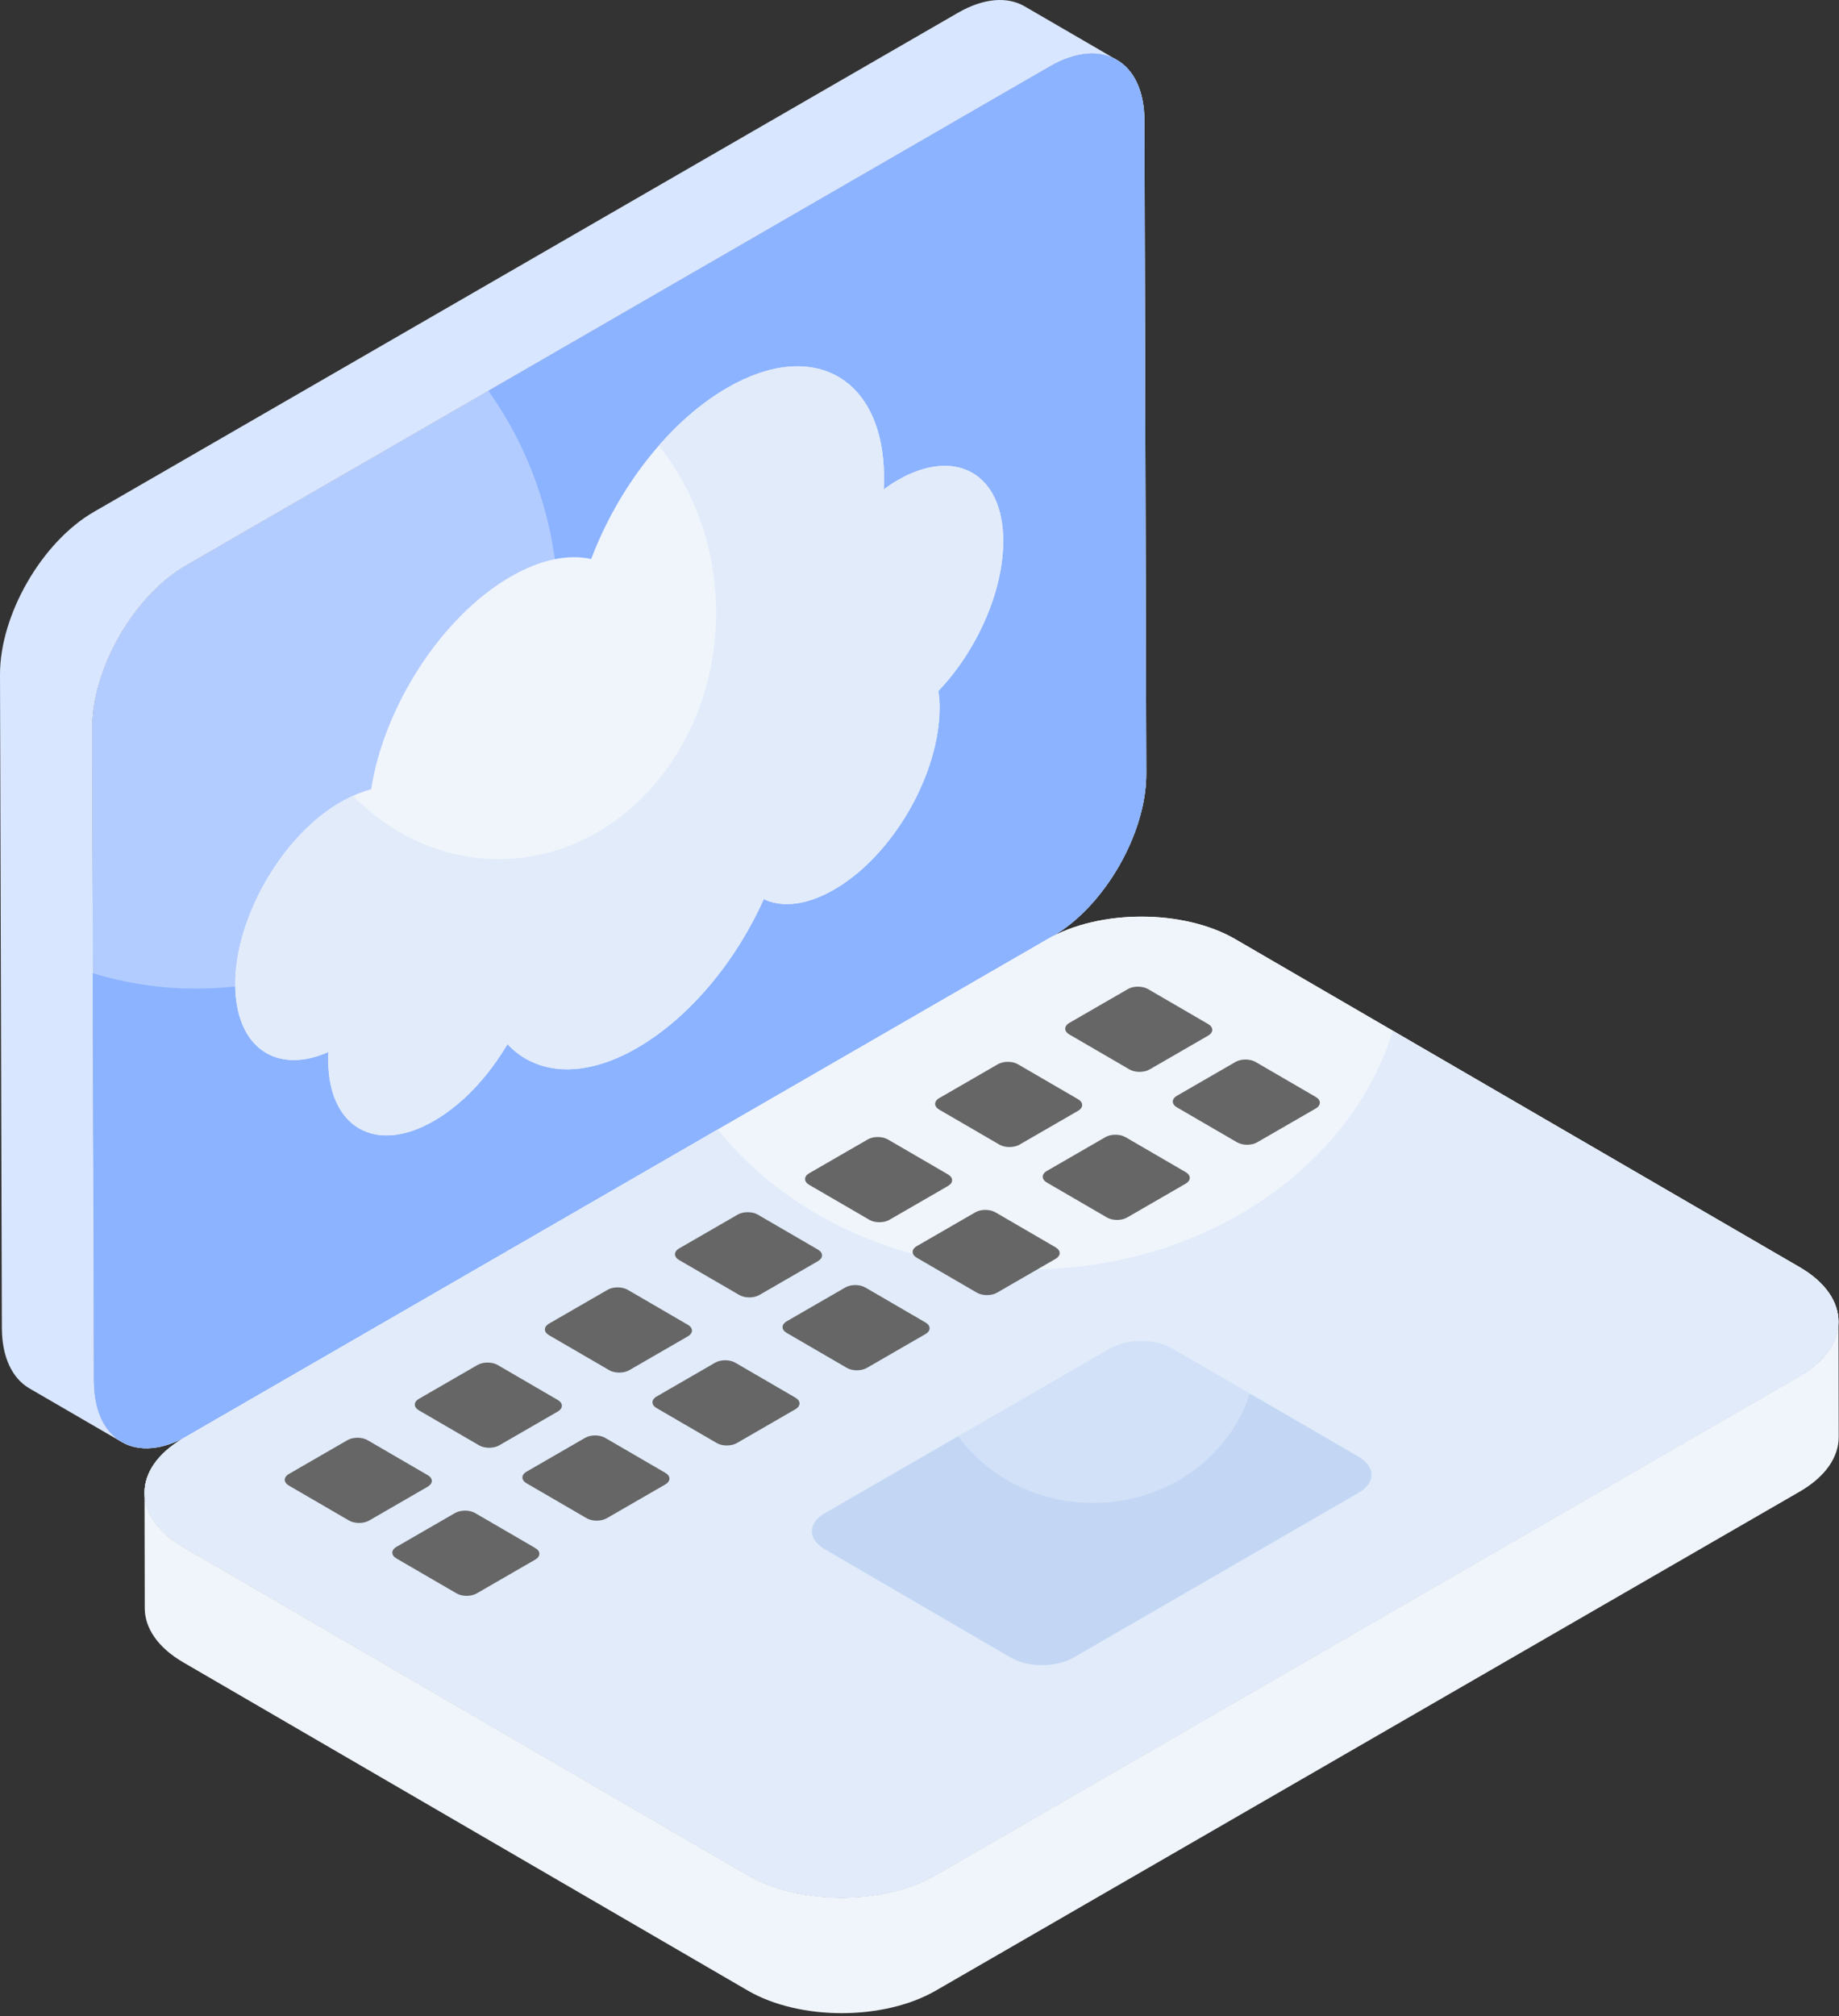 <svg width="458" height="502" viewBox="0 0 458 502" fill="none" xmlns="http://www.w3.org/2000/svg">
<rect x="0" y="0" width="458" height="502" fill="#333333" stroke="none"/>
<path d="M255.195 1.585C250.935 -0.891 245.043 -0.55 238.543 3.205L23.36 127.465C10.414 134.941 -0.043 153.115 0 167.995L0.462 330.613C0.482 338.02 3.1 343.241 7.322 345.694L30.282 359.031C26.061 356.577 23.443 351.356 23.421 343.95L22.959 181.332C22.918 166.452 33.373 148.279 46.321 140.802L261.502 16.543C268.004 12.789 273.896 12.448 278.154 14.923L255.195 1.585Z" fill="#D9E6FF"/>
<path d="M261.503 16.541C274.449 9.065 284.974 15.123 285.016 30.003L285.477 192.621C285.519 207.501 275.063 225.674 262.117 233.15L46.935 357.41C33.988 364.887 23.463 358.829 23.421 343.949L22.96 181.331C22.918 166.451 33.374 148.278 46.321 140.801L261.503 16.541Z" fill="white"/>
<path d="M261.503 16.541C274.449 9.065 284.974 15.123 285.016 30.003L285.477 192.621C285.519 207.501 275.063 225.674 262.117 233.15L46.935 357.41C33.988 364.887 23.463 358.829 23.421 343.949L22.96 181.331C22.918 166.451 33.374 148.278 46.321 140.801L261.503 16.541Z" fill="#B3CCFF"/>
<path d="M285.458 192.659C285.537 207.527 275.076 225.698 262.099 233.172L46.913 357.384C34.015 364.857 23.475 358.8 23.397 343.932L23.082 242.297C31.262 244.814 39.914 246.151 48.801 246.151C98.666 246.151 139.091 204.223 139.091 152.619C139.091 131.93 132.641 112.814 121.631 97.317L261.47 16.528C274.447 9.055 284.986 15.112 284.986 29.98L285.458 192.659Z" fill="#8CB3FF"/>
<path d="M457.874 329.049C457.888 333.976 454.645 338.909 448.145 342.664L233.013 466.893C220.016 474.399 199.053 474.369 186.191 466.893L45.618 385.185C39.221 381.467 36.01 376.594 35.996 371.712L36.051 400.462C36.065 405.345 39.276 410.217 45.672 413.935L186.245 495.643C199.109 503.119 220.072 503.149 233.069 495.643L448.199 371.414C454.701 367.659 457.942 362.726 457.928 357.799L457.874 329.049Z" fill="#F0F5FC"/>
<path d="M45.769 358.058C32.772 365.563 32.755 377.709 45.617 385.185L186.19 466.893C199.053 474.369 220.016 474.399 233.013 466.894L448.143 342.664C461.091 335.187 461.108 323.042 448.245 315.566L307.672 233.858C294.809 226.382 273.846 226.352 260.899 233.828L45.769 358.058Z" fill="white"/>
<path d="M45.769 358.058C32.772 365.563 32.755 377.709 45.617 385.185L186.19 466.893C199.053 474.369 220.016 474.399 233.013 466.894L448.143 342.664C461.091 335.187 461.108 323.042 448.245 315.566L307.672 233.858C294.809 226.382 273.846 226.352 260.899 233.828L45.769 358.058Z" fill="#F0F5FC"/>
<path d="M448.183 342.674L232.999 466.886C220.021 474.438 199.022 474.359 186.201 466.886L45.655 385.153C32.756 377.68 32.756 365.565 45.734 358.092L178.73 281.236C195.56 302.239 223.953 316.085 256.2 316.085C299.693 316.085 336.343 290.833 346.883 256.693L448.262 315.534C461.083 323.007 461.083 335.2 448.183 342.674Z" fill="#E1EBFA"/>
<path d="M205.427 376.779C201.134 379.258 201.128 383.27 205.377 385.74L251.812 412.73C256.061 415.2 262.985 415.209 267.279 412.73L338.341 371.694C342.618 369.224 342.623 365.212 338.375 362.743L291.94 335.753C287.691 333.283 280.766 333.274 276.49 335.743L205.427 376.779Z" fill="#D2E1F7"/>
<path d="M338.31 371.701L267.289 412.764C262.963 415.203 256.043 415.203 251.795 412.764L205.391 385.703C201.145 383.264 201.145 379.253 205.391 376.814L238.66 357.62C245.976 367.689 258.322 374.218 272.243 374.218C290.648 374.218 306.22 362.733 311.255 347L338.389 362.733C342.636 365.25 342.636 369.262 338.31 371.701Z" fill="#C3D7F4"/>
<path d="M71.96 367.002C70.574 367.802 70.573 369.097 71.944 369.894L86.932 378.606C88.304 379.403 90.539 379.406 91.924 378.606L106.502 370.187C107.883 369.39 107.884 368.095 106.513 367.298L91.525 358.586C90.153 357.789 87.918 357.786 86.538 358.583L71.96 367.002Z" fill="#666666"/>
<path d="M104.355 348.282C102.969 349.082 102.968 350.377 104.339 351.174L119.327 359.886C120.698 360.683 122.933 360.686 124.319 359.886L138.898 351.467C140.278 350.67 140.28 349.375 138.909 348.578L123.921 339.866C122.55 339.069 120.315 339.066 118.934 339.863L104.355 348.282Z" fill="#666666"/>
<path d="M136.751 329.562C135.365 330.362 135.363 331.657 136.735 332.454L151.723 341.166C153.094 341.963 155.329 341.966 156.715 341.166L171.294 332.747C172.674 331.95 172.676 330.655 171.305 329.858L156.317 321.146C154.946 320.349 152.711 320.346 151.33 321.143L136.751 329.562Z" fill="#666666"/>
<path d="M169.147 310.843C167.761 311.643 167.759 312.938 169.131 313.735L184.119 322.447C185.49 323.244 187.725 323.247 189.111 322.447L203.69 314.028C205.071 313.231 205.072 311.936 203.701 311.139L188.713 302.427C187.342 301.63 185.107 301.627 183.726 302.424L169.147 310.843Z" fill="#666666"/>
<path d="M201.542 292.123C200.156 292.923 200.154 294.218 201.526 295.015L216.514 303.727C217.886 304.524 220.121 304.527 221.506 303.727L236.085 295.308C237.466 294.511 237.467 293.216 236.096 292.419L221.108 283.707C219.737 282.91 217.502 282.907 216.121 283.704L201.542 292.123Z" fill="#666666"/>
<path d="M233.938 273.404C232.552 274.204 232.551 275.499 233.922 276.296L248.91 285.008C250.282 285.805 252.517 285.808 253.902 285.008L268.481 276.589C269.861 275.792 269.863 274.497 268.492 273.7L253.504 264.988C252.132 264.191 249.897 264.188 248.517 264.985L233.938 273.404Z" fill="#666666"/>
<path d="M266.333 254.684C264.947 255.484 264.945 256.779 266.317 257.576L281.305 266.288C282.676 267.085 284.911 267.088 286.297 266.288L300.876 257.869C302.256 257.072 302.258 255.777 300.887 254.98L285.899 246.268C284.528 245.471 282.293 245.468 280.912 246.265L266.333 254.684Z" fill="#666666"/>
<path d="M98.75 385.149C97.364 385.949 97.362 387.244 98.734 388.041L113.722 396.753C115.093 397.55 117.328 397.553 118.714 396.753L133.292 388.334C134.672 387.537 134.674 386.242 133.303 385.445L118.315 376.733C116.944 375.936 114.709 375.933 113.328 376.73L98.75 385.149Z" fill="#666666"/>
<path d="M131.145 366.43C129.759 367.23 129.757 368.525 131.129 369.322L146.117 378.034C147.488 378.831 149.724 378.834 151.109 378.034L165.688 369.615C167.068 368.818 167.07 367.523 165.699 366.726L150.711 358.014C149.34 357.217 147.105 357.214 145.724 358.011L131.145 366.43Z" fill="#666666"/>
<path d="M163.541 347.71C162.155 348.51 162.154 349.805 163.525 350.602L178.513 359.314C179.885 360.111 182.12 360.114 183.505 359.314L198.083 350.895C199.464 350.098 199.465 348.803 198.094 348.006L183.106 339.294C181.734 338.497 179.499 338.494 178.119 339.291L163.541 347.71Z" fill="#666666"/>
<path d="M195.936 328.99C194.551 329.79 194.549 331.085 195.92 331.882L210.908 340.594C212.279 341.391 214.514 341.394 215.9 340.594L230.479 332.175C231.859 331.378 231.861 330.083 230.49 329.286L215.502 320.574C214.13 319.777 211.895 319.774 210.515 320.571L195.936 328.99Z" fill="#666666"/>
<path d="M228.332 310.271C226.946 311.071 226.944 312.366 228.316 313.163L243.304 321.875C244.675 322.672 246.91 322.675 248.296 321.875L262.875 313.456C264.255 312.659 264.257 311.364 262.886 310.567L247.898 301.855C246.527 301.058 244.292 301.055 242.911 301.852L228.332 310.271Z" fill="#666666"/>
<path d="M260.728 291.551C259.342 292.351 259.341 293.646 260.712 294.443L275.7 303.155C277.071 303.952 279.306 303.955 280.692 303.155L295.27 294.736C296.651 293.939 296.652 292.644 295.281 291.847L280.293 283.135C278.922 282.338 276.687 282.335 275.306 283.132L260.728 291.551Z" fill="#666666"/>
<path d="M293.123 272.831C291.737 273.631 291.735 274.926 293.107 275.723L308.095 284.435C309.466 285.232 311.701 285.235 313.087 284.435L327.666 276.016C329.046 275.219 329.048 273.924 327.677 273.127L312.689 264.415C311.317 263.618 309.082 263.615 307.702 264.412L293.123 272.831Z" fill="#666666"/>
<path d="M181.111 96.569C202.735 84.073 220.102 94.199 220.172 118.849C220.175 119.854 220.178 120.859 220.071 121.895C221.244 120.997 222.391 120.24 223.538 119.577C238.063 111.183 249.815 118.012 249.861 134.592C249.897 147.31 243.212 162.118 233.695 172.053C233.89 173.261 234.003 174.548 234.007 175.961C234.055 192.792 222.352 213.048 207.745 221.489C201.028 225.37 194.85 226.079 190.222 223.878C183.347 239.237 171.818 253.322 158.659 260.926C145.389 268.594 133.545 267.701 126.386 259.981C121.595 268.065 115.271 274.928 108.063 279.093C93.537 287.487 81.786 280.784 81.738 263.953C81.736 263.294 81.734 262.634 81.815 261.927C68.732 267.726 58.62 260.705 58.576 245.13C58.529 228.55 70.204 208.184 84.729 199.791C87.432 198.229 90.027 197.17 92.432 196.535C95.628 175.879 110.004 153.512 127.123 143.62C134.631 139.281 141.546 137.927 147.239 139.198C153.835 121.641 166.504 105.01 181.111 96.569Z" fill="#F0F5FC"/>
<path d="M233.68 172.06C233.872 173.255 233.987 174.565 234.026 175.953C234.065 192.796 222.358 213.031 207.764 221.472C201.025 225.365 194.864 226.097 190.204 223.862C183.35 239.24 171.836 253.308 158.666 260.94C145.38 268.61 133.559 267.685 126.396 259.976C121.582 268.07 115.268 274.93 108.066 279.093C93.548 287.495 81.803 280.789 81.726 263.946C81.726 263.291 81.726 262.636 81.803 261.942C68.749 267.723 58.621 260.709 58.583 245.137C58.545 228.564 70.213 208.175 84.73 199.773C85.808 199.156 86.887 198.617 87.927 198.154C97.515 207.944 110.223 213.918 124.201 213.918C154.083 213.918 178.343 186.437 178.343 152.559C178.343 136.525 172.914 121.956 164.057 110.972C169.179 105.075 174.993 100.103 181.116 96.557C202.719 84.069 220.086 94.206 220.163 118.835C220.163 119.837 220.163 120.878 220.087 121.88C221.242 120.994 222.397 120.223 223.552 119.568C238.069 111.204 249.814 118.026 249.853 134.599C249.892 147.316 243.23 162.116 233.68 172.06Z" fill="#E1EBFA"/>
</svg>
